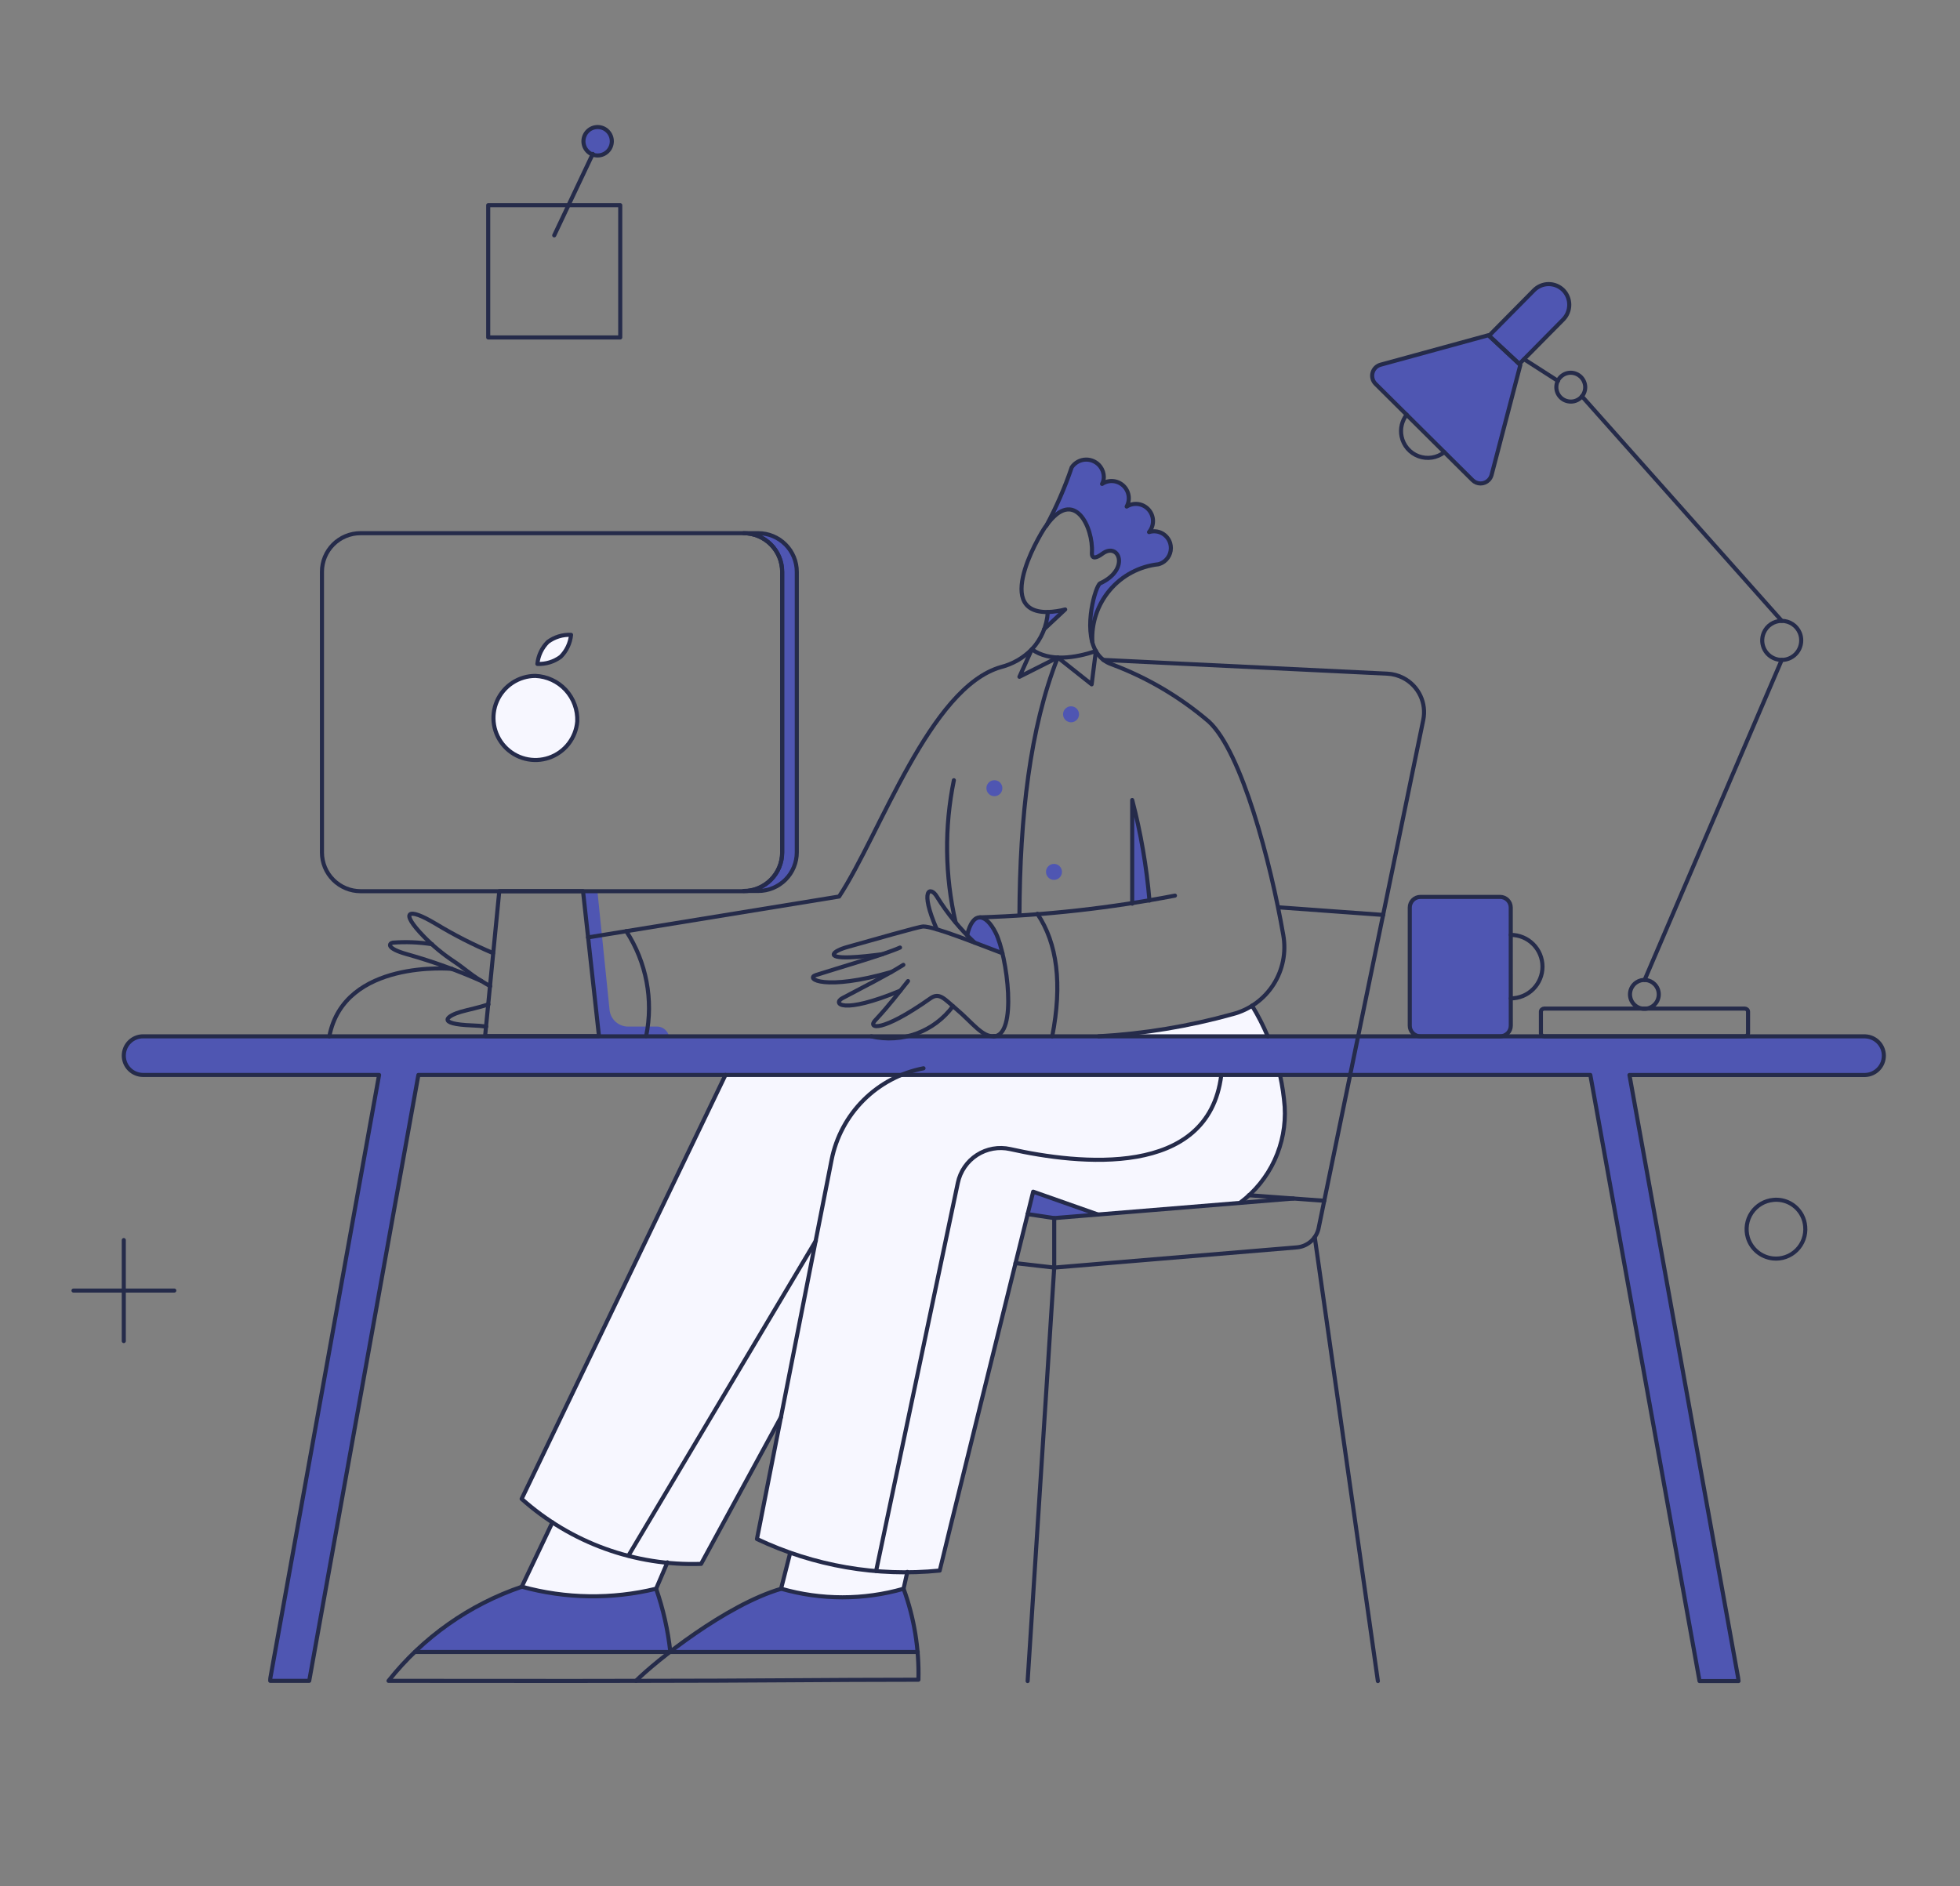 <svg width="480" height="462" viewBox="0 0 480 462" fill="none" xmlns="http://www.w3.org/2000/svg">
<rect x="0" y="0" width="480" height="462" fill="#808080" stroke="none"/>
<path d="M306.623 246.33C299.81 250.536 278.206 253.32 269.026 253.832H310.429C309.339 251.244 308.067 248.737 306.623 246.33Z" fill="#F7F7FF"/>
<path d="M313.408 263.297H177.665L127.753 367.129C130.121 369.226 132.638 371.149 135.283 372.882L127.807 388.653C138.547 391.608 149.861 391.777 160.684 389.142L163.437 382.707C166.182 382.977 168.94 383.093 171.698 383.053L191.246 347.207L185.369 376.962C188.01 378.267 190.727 379.414 193.504 380.395L191.337 389.136C201.122 391.937 211.496 391.937 221.284 389.136L222.204 385.019C224.848 385.006 227.492 384.893 230.128 384.678L251.666 297.375L258.176 298.354L303.477 294.712C312.791 287.081 316.849 277.597 313.408 263.297Z" fill="#F7F7FF"/>
<path d="M141.37 176.701C141.207 178.695 140.467 180.598 139.242 182.177C138.016 183.757 136.358 184.945 134.47 185.596C132.582 186.247 130.545 186.333 128.609 185.843C126.673 185.353 124.921 184.309 123.568 182.838C122.214 181.367 121.318 179.533 120.988 177.56C120.657 175.587 120.908 173.56 121.708 171.727C122.509 169.894 123.825 168.334 125.496 167.239C127.167 166.143 129.12 165.558 131.117 165.557C133.951 165.673 136.623 166.912 138.546 169.001C140.469 171.091 141.485 173.861 141.37 176.701Z" fill="#F7F7FF"/>
<path d="M137.301 160.883C135.656 162.099 133.646 162.714 131.604 162.622C131.804 160.585 132.707 158.682 134.154 157.24C135.798 156.024 137.809 155.41 139.851 155.501C139.651 157.537 138.749 159.44 137.301 160.883Z" fill="#F7F7FF"/>
<path d="M256.603 149.91C256.511 151.338 256.223 152.747 255.746 154.096L260.954 149.203C259.539 149.62 258.077 149.857 256.603 149.91Z" fill="#4F56B2"/>
<path d="M277.326 195.996V221.328C278.737 221.111 280.147 220.893 281.558 220.621C280.804 212.313 279.389 204.079 277.326 195.996Z" fill="#4F56B2"/>
<path d="M245.698 233.56L239.08 231.113C238.312 230.453 237.57 229.764 236.855 229.048C238.597 221.492 243.257 224.318 245.698 233.56Z" fill="#4F56B2"/>
<path d="M195.134 140.058V208.77C195.133 211.278 194.138 213.683 192.368 215.457C190.598 217.23 188.197 218.227 185.694 218.229H182.114C184.617 218.227 187.017 217.23 188.787 215.457C190.557 213.683 191.552 211.278 191.554 208.77V140.058C191.552 137.55 190.557 135.145 188.787 133.372C187.017 131.598 184.617 130.601 182.114 130.6H185.694C188.197 130.601 190.598 131.598 192.368 133.372C194.138 135.145 195.133 137.55 195.134 140.058Z" fill="#4F56B2"/>
<path d="M160.901 251.445H153.848C152.717 251.455 151.623 251.043 150.779 250.29C149.934 249.536 149.4 248.495 149.279 247.368L146.307 218.291H142.726L146.687 254.495H163.885C163.893 254.097 163.822 253.702 163.676 253.332C163.529 252.962 163.311 252.625 163.033 252.341C162.755 252.057 162.423 251.832 162.057 251.678C161.691 251.524 161.298 251.445 160.901 251.445Z" fill="#4F56B2"/>
<path d="M281.396 130.275C282.036 129.504 282.38 128.529 282.367 127.525C282.353 126.522 281.983 125.557 281.322 124.803C280.661 124.049 279.754 123.557 278.763 123.414C277.772 123.271 276.762 123.487 275.916 124.024C276.377 123.197 276.546 122.239 276.395 121.304C276.244 120.369 275.783 119.513 275.085 118.874C274.39 118.234 273.5 117.847 272.558 117.776C271.617 117.704 270.678 117.952 269.894 118.479C272.424 113.915 265.171 110.016 262.47 114.402C260.8 119.354 258.713 124.155 256.231 128.753C263.176 119.025 267.841 129.351 267.407 135.439C267.461 136.635 268.058 136.961 270.011 135.548C274.026 132.613 276.901 139.462 269.415 142.832C267.107 147.279 266.435 152.398 267.516 157.292C267.462 156.531 266.593 141.365 283.683 138.212C284.568 138.024 285.362 137.539 285.933 136.837C286.504 136.135 286.819 135.258 286.824 134.352C286.831 133.69 286.682 133.037 286.389 132.443C286.096 131.85 285.668 131.335 285.139 130.939C284.611 130.541 283.997 130.274 283.347 130.159C282.696 130.044 282.028 130.083 281.396 130.275Z" fill="#4F56B2"/>
<path d="M264.252 174.958C264.252 175.478 264.046 175.976 263.679 176.344C263.312 176.711 262.815 176.918 262.296 176.918C261.777 176.918 261.28 176.711 260.913 176.344C260.546 175.976 260.34 175.478 260.34 174.958C260.34 174.438 260.546 173.94 260.913 173.572C261.28 173.205 261.777 172.998 262.296 172.998C262.815 172.998 263.312 173.205 263.679 173.572C264.046 173.94 264.252 174.438 264.252 174.958Z" fill="#4F56B2"/>
<path d="M245.48 193.059C245.48 193.579 245.274 194.078 244.907 194.445C244.541 194.813 244.043 195.019 243.524 195.019C243.006 195.019 242.508 194.813 242.141 194.445C241.775 194.078 241.568 193.579 241.568 193.059C241.568 192.54 241.775 192.041 242.141 191.674C242.508 191.306 243.006 191.1 243.524 191.1C244.043 191.1 244.541 191.306 244.907 191.674C245.274 192.041 245.48 192.54 245.48 193.059Z" fill="#4F56B2"/>
<path d="M260.074 213.556C260.074 214.075 259.868 214.574 259.501 214.941C259.134 215.309 258.637 215.515 258.118 215.515C257.599 215.515 257.102 215.309 256.735 214.941C256.368 214.574 256.162 214.075 256.162 213.556C256.162 213.036 256.368 212.537 256.735 212.17C257.102 211.802 257.599 211.596 258.118 211.596C258.637 211.596 259.134 211.802 259.501 212.17C259.868 212.537 260.074 213.036 260.074 213.556Z" fill="#4F56B2"/>
<path d="M367.375 219.699H347.844C347.153 219.699 346.491 219.974 346.002 220.463C345.514 220.953 345.24 221.617 345.24 222.309V251.228C345.24 251.92 345.514 252.584 346.002 253.073C346.491 253.563 347.153 253.838 347.844 253.838H367.375C368.063 253.829 368.72 253.551 369.206 253.064C369.693 252.576 369.97 251.918 369.979 251.228V222.297C369.974 221.608 369.697 220.948 369.21 220.462C368.722 219.976 368.063 219.701 367.375 219.699Z" fill="#4F56B2"/>
<path d="M364.519 82.102L338.098 89.332C337.627 89.46 337.197 89.711 336.853 90.058C336.508 90.405 336.26 90.837 336.134 91.31C336.008 91.783 336.007 92.281 336.133 92.754C336.259 93.227 336.506 93.659 336.85 94.007L360.613 117.599C360.871 117.859 361.179 118.065 361.517 118.206C361.855 118.347 362.218 118.419 362.584 118.419C362.951 118.419 363.314 118.347 363.652 118.206C363.99 118.065 364.298 117.859 364.556 117.599C364.902 117.252 365.151 116.821 365.279 116.349L372.331 89.386L364.519 82.102Z" fill="#4F56B2"/>
<path d="M382.825 71.042C381.867 70.099 380.575 69.575 379.233 69.586C377.89 69.597 376.607 70.141 375.664 71.099L364.651 82.24L372.075 89.144L382.871 78.217C383.802 77.253 384.318 75.962 384.31 74.62C384.301 73.279 383.768 71.994 382.825 71.042Z" fill="#4F56B2"/>
<path d="M149.834 34.608C149.833 35.065 149.742 35.517 149.566 35.94C149.39 36.362 149.133 36.745 148.81 37.067C148.486 37.39 148.103 37.645 147.681 37.819C147.259 37.993 146.807 38.082 146.35 38.081C145.894 38.08 145.442 37.989 145.021 37.813C144.6 37.637 144.217 37.379 143.896 37.055C143.574 36.731 143.319 36.347 143.145 35.924C142.971 35.501 142.883 35.048 142.884 34.591C142.886 33.667 143.254 32.782 143.908 32.131C144.561 31.48 145.446 31.115 146.367 31.117C147.289 31.119 148.172 31.488 148.822 32.143C149.472 32.798 149.836 33.684 149.834 34.608Z" fill="#4F56B2"/>
<path d="M221.284 389.141C211.496 391.942 201.125 391.942 191.337 389.141C182.168 391.804 164.156 404.633 164.156 404.633H224.756C224.183 399.355 223.018 394.158 221.284 389.141Z" fill="#4F56B2"/>
<path d="M160.684 389.14C149.862 391.775 138.546 391.606 127.807 388.65C117.974 391.88 109.023 397.351 101.657 404.632H164.102C163.341 399.392 162.199 394.214 160.684 389.14Z" fill="#4F56B2"/>
<path d="M268.918 297.486L258.176 298.356L251.665 297.377L253.022 291.887L268.918 297.486Z" fill="#4F56B2"/>
<path d="M456.795 253.834H35.036C33.784 253.834 32.584 254.332 31.698 255.219C30.813 256.106 30.316 257.309 30.316 258.563C30.316 259.818 30.813 261.021 31.698 261.908C32.584 262.794 33.784 263.293 35.036 263.293H92.838L66.231 410.882C66.185 411.151 66.168 411.426 66.177 411.697H75.725L102.463 263.293H389.467L416.214 411.752H425.762C425.708 411.48 425.708 411.208 425.654 410.893L399.05 263.304H456.795C458.018 263.262 459.177 262.745 460.027 261.862C460.878 260.98 461.353 259.801 461.353 258.575C461.353 257.348 460.878 256.17 460.027 255.287C459.177 254.405 458.018 253.888 456.795 253.845V253.834Z" fill="#4F56B2"/>
<path d="M149.833 34.608C149.832 35.065 149.741 35.517 149.565 35.94C149.39 36.362 149.133 36.745 148.809 37.067C148.486 37.39 148.102 37.645 147.68 37.819C147.258 37.993 146.806 38.082 146.35 38.081C145.893 38.08 145.442 37.989 145.02 37.813C144.599 37.637 144.217 37.379 143.895 37.055C143.573 36.731 143.318 36.347 143.144 35.924C142.971 35.501 142.882 35.048 142.883 34.591C142.885 33.667 143.254 32.782 143.907 32.131C144.56 31.48 145.445 31.115 146.367 31.117C147.288 31.119 148.171 31.488 148.821 32.143C149.472 32.798 149.836 33.684 149.833 34.608Z" stroke="#252B4A"/>
<path d="M382.825 71.042C381.867 70.099 380.575 69.575 379.233 69.586C377.89 69.597 376.607 70.141 375.664 71.099L364.651 82.24L372.075 89.144L382.871 78.217C383.802 77.253 384.318 75.962 384.31 74.62C384.301 73.279 383.768 71.994 382.825 71.042Z" stroke="#252B4A" stroke-linejoin="round"/>
<path d="M456.795 253.834H35.036C33.784 253.834 32.584 254.332 31.698 255.219C30.813 256.106 30.316 257.309 30.316 258.563C30.316 259.818 30.813 261.021 31.698 261.908C32.584 262.794 33.784 263.293 35.036 263.293H92.838L66.231 410.882C66.185 411.151 66.168 411.426 66.177 411.697H75.725L102.463 263.293H389.467L416.214 411.752H425.762C425.708 411.48 425.708 411.208 425.654 410.893L399.05 263.304H456.795C458.018 263.262 459.177 262.745 460.027 261.862C460.878 260.98 461.353 259.801 461.353 258.575C461.353 257.348 460.878 256.17 460.027 255.287C459.177 254.405 458.018 253.888 456.795 253.845V253.834Z" stroke="#252B4A" stroke-linejoin="round"/>
<path d="M233.383 246.445C231.131 249.501 228.035 251.83 224.478 253.144C220.92 254.458 217.057 254.699 213.364 253.838" stroke="#252B4A" stroke-linecap="round" stroke-linejoin="round"/>
<path d="M110.675 237.31C110.675 237.31 84.294 234.866 80.659 253.835" stroke="#252B4A" stroke-linecap="round" stroke-linejoin="round"/>
<path d="M120.05 241.549C119.236 241.114 118.579 240.691 117.934 240.299C114.867 238.442 113.756 237.2 111.044 235.406C108.435 233.673 106.016 231.669 103.828 229.427C97.803 223.232 99.813 222.142 106.595 226.219C106.636 226.225 106.674 226.244 106.703 226.274C111.206 229.007 115.903 231.406 120.755 233.452" stroke="#252B4A" stroke-linecap="round" stroke-linejoin="round"/>
<path d="M117.933 240.301C112.006 237.674 105.899 235.475 99.659 233.72C94.399 232.238 95.319 231.051 96.187 230.894C99.391 230.65 102.614 230.777 105.789 231.274" stroke="#252B4A" stroke-linecap="round" stroke-linejoin="round"/>
<path d="M119.072 251.444C117.974 251.298 116.87 251.207 115.763 251.172C106.383 250.829 109.69 248.737 112.942 247.802C114.627 247.318 117.391 246.769 119.615 246.008" stroke="#252B4A" stroke-linecap="round" stroke-linejoin="round"/>
<path d="M321.977 303.033L337.439 411.755" stroke="#252B4A" stroke-linecap="round" stroke-linejoin="round"/>
<path d="M338.74 224.1L313.35 222.252" stroke="#252B4A" stroke-linecap="round" stroke-linejoin="round"/>
<path d="M222.204 385.021L221.284 389.139" stroke="#252B4A" stroke-linecap="round" stroke-linejoin="round"/>
<path d="M191.283 389.139L193.505 380.398" stroke="#252B4A" stroke-linecap="round" stroke-linejoin="round"/>
<path d="M163.451 382.67L160.684 389.139" stroke="#252B4A" stroke-linecap="round" stroke-linejoin="round"/>
<path d="M127.753 388.706L135.283 372.881" stroke="#252B4A" stroke-linecap="round" stroke-linejoin="round"/>
<path d="M191.283 347.065L171.698 383.051C155.55 383.607 139.81 377.904 127.753 367.127L177.665 263.295" stroke="#252B4A" stroke-linecap="round" stroke-linejoin="round"/>
<path d="M214.557 384.804L234.576 289.713C234.867 288.324 235.431 287.007 236.234 285.838C237.037 284.669 238.064 283.671 239.255 282.902C240.446 282.134 241.778 281.61 243.172 281.36C244.567 281.111 245.997 281.142 247.379 281.45C264.223 285.224 295.89 288.692 299.076 263.42" stroke="#252B4A" stroke-linecap="round" stroke-linejoin="round"/>
<path d="M144.003 229.607L205.497 219.593C215.642 204.143 227.692 168.357 245.155 163.384C248.018 162.652 250.627 161.148 252.696 159.035" stroke="#252B4A" stroke-linecap="round" stroke-linejoin="round"/>
<path d="M256.603 149.909C258.041 149.857 259.469 149.646 260.86 149.279L255.72 154.095" stroke="#252B4A" stroke-linecap="round" stroke-linejoin="round"/>
<path d="M268.376 159.465C269.215 161.01 270.612 162.177 272.282 162.727C280.96 165.972 289.002 170.717 296.045 176.746C304.08 184.133 311.178 211.202 314.273 229.041C315.022 233.234 314.164 237.556 311.871 241.144C309.578 244.731 306.018 247.32 301.904 248.393C291.171 251.38 280.149 253.203 269.027 253.829" stroke="#252B4A" stroke-linecap="round" stroke-linejoin="round"/>
<path d="M287.743 219.371C271.996 222.414 256.031 224.196 240.001 224.698" stroke="#252B4A" stroke-linecap="round" stroke-linejoin="round"/>
<path d="M281.504 220.577C280.799 212.262 279.383 204.023 277.273 195.951V221.338" stroke="#252B4A" stroke-linecap="round" stroke-linejoin="round"/>
<path d="M153.36 228.066C158.302 235.659 160.057 244.898 158.242 253.779" stroke="#252B4A" stroke-linecap="round" stroke-linejoin="round"/>
<path d="M220.416 232.092C216.239 233.94 205.551 236.987 199.8 238.833C197.088 239.691 201.916 242.801 218.3 238.071" stroke="#252B4A" stroke-linecap="round" stroke-linejoin="round"/>
<path d="M221.229 236.33C217.269 238.831 211.521 241.709 206.31 244.484C203.869 245.786 206.093 248.616 220.524 242.636" stroke="#252B4A" stroke-linecap="round" stroke-linejoin="round"/>
<path d="M222.369 240.299C220.085 243.126 218.106 245.866 214.286 249.975C212.507 251.889 215.773 253.051 227.849 244.539C230.076 242.968 231.275 244.691 234.196 247.148C238.06 250.396 240.653 254.161 243.474 253.78" stroke="#252B4A" stroke-linecap="round" stroke-linejoin="round"/>
<path d="M229.422 227.635C225.082 217.621 227.903 217.049 229.422 219.589C231.997 223.754 235.115 227.555 238.694 230.893" stroke="#252B4A" stroke-linecap="round" stroke-linejoin="round"/>
<path d="M236.855 229.047C238.209 223.154 241.347 223.577 243.82 228.435C246.675 234.054 249.279 253.836 243.311 253.836" stroke="#252B4A" stroke-linecap="round" stroke-linejoin="round"/>
<path d="M245.498 233.485C239.116 231.099 228.876 226.928 226.112 226.928C225.082 226.928 213.309 230.361 207.612 231.929C203.869 232.965 202.081 234.696 208.155 234.484C210.705 234.395 213.526 234.049 216.076 233.723" stroke="#252B4A" stroke-linecap="round" stroke-linejoin="round"/>
<path d="M233.601 191.109C231.246 202.621 231.394 214.505 234.035 225.955" stroke="#252B4A" stroke-linecap="round" stroke-linejoin="round"/>
<path d="M146.687 253.781H118.801L122.274 218.283H142.781L146.687 253.781Z" stroke="#252B4A" stroke-linecap="round" stroke-linejoin="round"/>
<path d="M141.37 176.699C141.207 178.693 140.467 180.596 139.241 182.176C138.016 183.755 136.358 184.943 134.47 185.594C132.582 186.245 130.545 186.331 128.609 185.841C126.673 185.351 124.921 184.307 123.568 182.836C122.214 181.365 121.318 179.531 120.987 177.558C120.657 175.585 120.908 173.558 121.708 171.725C122.509 169.892 123.825 168.332 125.496 167.237C127.167 166.141 129.12 165.556 131.116 165.555C133.951 165.671 136.623 166.91 138.546 169C140.469 171.089 141.485 173.859 141.37 176.699Z" stroke="#252B4A" stroke-linecap="round" stroke-linejoin="round"/>
<path d="M137.301 160.879C135.657 162.095 133.647 162.71 131.605 162.618C131.805 160.581 132.707 158.679 134.155 157.237C135.799 156.02 137.81 155.406 139.851 155.497C139.651 157.533 138.75 159.436 137.301 160.879Z" stroke="#252B4A" stroke-linecap="round" stroke-linejoin="round"/>
<path d="M256.223 128.806C258.699 124.205 260.786 119.405 262.462 114.455C262.848 113.888 263.364 113.421 263.967 113.093C264.569 112.766 265.241 112.587 265.926 112.571C266.612 112.556 267.291 112.705 267.907 113.005C268.524 113.305 269.06 113.748 269.472 114.298C270.02 115.033 270.32 115.929 270.328 116.847C270.323 117.436 270.174 118.014 269.894 118.532C270.679 118.007 271.616 117.762 272.556 117.835C273.496 117.908 274.385 118.295 275.079 118.934C275.773 119.574 276.233 120.428 276.385 121.361C276.537 122.293 276.372 123.25 275.916 124.077C276.762 123.54 277.772 123.324 278.763 123.467C279.754 123.61 280.661 124.103 281.322 124.856C281.983 125.61 282.353 126.576 282.367 127.579C282.38 128.582 282.036 129.557 281.396 130.328C281.918 130.161 282.468 130.1 283.013 130.15C283.559 130.199 284.089 130.357 284.573 130.614C285.056 130.872 285.484 131.224 285.83 131.649C286.176 132.075 286.433 132.565 286.587 133.092C286.814 133.887 286.798 134.732 286.54 135.518C286.283 136.303 285.796 136.993 285.142 137.498C284.707 137.832 284.21 138.074 283.68 138.211C279.06 138.712 274.807 140.971 271.799 144.521C268.791 148.07 267.257 152.641 267.513 157.291" stroke="#252B4A" stroke-linecap="round" stroke-linejoin="round"/>
<path d="M268.376 159.466L267.345 167.62L259.044 161.043L249.659 165.772L252.697 159.031" stroke="#252B4A" stroke-linecap="round" stroke-linejoin="round"/>
<path d="M259.044 161.041C252.209 178.328 249.767 200.018 249.659 224.154" stroke="#252B4A" stroke-linecap="round" stroke-linejoin="round"/>
<path d="M369.99 228.992C372.049 228.992 374.022 229.81 375.476 231.27C376.197 231.991 376.77 232.847 377.16 233.79C377.551 234.734 377.752 235.745 377.752 236.766C377.752 237.787 377.551 238.798 377.16 239.741C376.77 240.684 376.197 241.541 375.476 242.262C374.022 243.721 372.049 244.539 369.99 244.539" stroke="#252B4A" stroke-linecap="round" stroke-linejoin="round"/>
<path d="M441.116 156.855C441.117 157.562 440.961 158.262 440.659 158.901C440.358 159.541 439.918 160.106 439.372 160.555C438.827 161.004 438.188 161.326 437.503 161.498C436.818 161.669 436.103 161.686 435.41 161.547C434.717 161.41 434.063 161.121 433.495 160.7C432.928 160.278 432.46 159.736 432.127 159.112C431.794 158.488 431.604 157.797 431.569 157.09C431.535 156.383 431.658 155.677 431.93 155.024C432.293 154.151 432.906 153.404 433.691 152.88C434.476 152.355 435.399 152.075 436.343 152.074C437.287 152.074 438.21 152.354 438.996 152.878C439.782 153.402 440.395 154.148 440.759 155.021C440.998 155.602 441.118 156.225 441.116 156.855Z" stroke="#252B4A" stroke-linecap="round" stroke-linejoin="round"/>
<path d="M402.759 240.027L436.341 161.639" stroke="#252B4A" stroke-linecap="round" stroke-linejoin="round"/>
<path d="M436.341 152.07L387.405 97.057" stroke="#252B4A" stroke-linecap="round" stroke-linejoin="round"/>
<path d="M381.546 93.31L373.245 87.982" stroke="#252B4A" stroke-linecap="round" stroke-linejoin="round"/>
<path d="M353.715 110.757C352.834 111.447 351.793 111.9 350.689 112.074C349.585 112.247 348.455 112.135 347.407 111.749C346.358 111.362 345.425 110.714 344.697 109.865C343.968 109.016 343.468 107.995 343.244 106.898C343.054 105.972 343.067 105.016 343.283 104.096C343.498 103.177 343.911 102.315 344.492 101.57" stroke="#252B4A" stroke-linecap="round" stroke-linejoin="round"/>
<path d="M388.218 94.83C388.22 95.353 388.105 95.87 387.883 96.343C387.66 96.816 387.335 97.234 386.932 97.565C386.528 97.897 386.056 98.135 385.55 98.261C385.043 98.387 384.515 98.399 384.004 98.295C383.14 98.13 382.37 97.647 381.843 96.941C381.317 96.235 381.073 95.358 381.159 94.481C381.245 93.605 381.655 92.792 382.309 92.203C382.963 91.613 383.813 91.29 384.692 91.297C385.623 91.31 386.512 91.687 387.171 92.347C387.829 93.006 388.205 93.897 388.218 94.83Z" stroke="#252B4A" stroke-linecap="round" stroke-linejoin="round"/>
<path d="M406.231 243.561C406.232 244.084 406.117 244.601 405.895 245.074C405.672 245.547 405.348 245.964 404.944 246.296C404.541 246.628 404.069 246.865 403.562 246.991C403.056 247.118 402.528 247.129 402.016 247.026C401.332 246.891 400.703 246.554 400.211 246.059C399.844 245.689 399.562 245.242 399.387 244.75C399.212 244.259 399.148 243.734 399.199 243.215C399.25 242.695 399.415 242.193 399.682 241.745C399.95 241.297 400.313 240.914 400.745 240.623C401.423 240.166 402.238 239.96 403.051 240.04C403.864 240.12 404.623 240.481 405.2 241.061C405.527 241.389 405.787 241.779 405.964 242.208C406.141 242.637 406.231 243.097 406.231 243.561Z" stroke="#252B4A" stroke-linecap="round" stroke-linejoin="round"/>
<path d="M258.176 310.48L251.665 411.754" stroke="#252B4A" stroke-linecap="round" stroke-linejoin="round"/>
<path d="M151.895 82.655H119.561V50.256H151.895V82.655Z" stroke="#252B4A" stroke-linecap="round" stroke-linejoin="round"/>
<path d="M135.728 57.648L145.168 37.697" stroke="#252B4A" stroke-linecap="round" stroke-linejoin="round"/>
<path d="M42.685 316.104H18" stroke="#252B4A" stroke-linecap="round" stroke-linejoin="round"/>
<path d="M30.316 328.474V303.74" stroke="#252B4A" stroke-linecap="round" stroke-linejoin="round"/>
<path d="M442.091 300.424C442.189 301.485 442.05 302.555 441.684 303.555C441.319 304.556 440.737 305.463 439.979 306.211C439.222 306.959 438.308 307.529 437.304 307.88C436.3 308.231 435.231 308.354 434.173 308.241C432.759 308.089 431.422 307.522 430.329 306.61C429.237 305.698 428.438 304.482 428.034 303.116C427.734 302.095 427.664 301.019 427.828 299.967C427.992 298.914 428.387 297.912 428.984 297.03C429.581 296.149 430.366 295.412 431.281 294.871C432.197 294.329 433.221 293.998 434.279 293.901C435.699 293.754 437.13 294.04 438.385 294.72C439.641 295.4 440.663 296.444 441.318 297.715C441.752 298.556 442.014 299.477 442.091 300.424Z" stroke="#252B4A" stroke-linecap="round" stroke-linejoin="round"/>
<path d="M164.156 404.633H224.756" stroke="#252B4A" stroke-linecap="round" stroke-linejoin="round"/>
<path d="M101.603 404.633H164.047" stroke="#252B4A" stroke-linecap="round" stroke-linejoin="round"/>
<path d="M164.153 404.546C163.579 399.295 162.415 394.125 160.684 389.136C149.862 391.771 138.546 391.602 127.807 388.646C114.936 393.026 103.597 401.029 95.147 411.698C120.212 411.698 136.867 411.753 155.747 411.698" stroke="#252B4A" stroke-linecap="round" stroke-linejoin="round"/>
<path d="M221.284 389.141C211.496 391.942 201.125 391.942 191.336 389.141C177.825 393.066 160.535 406.902 155.747 411.7C184.392 411.7 202.404 411.428 224.919 411.428C225.117 403.836 223.884 396.275 221.284 389.141Z" stroke="#252B4A" stroke-linecap="round" stroke-linejoin="round"/>
<path d="M251.665 297.377L253.022 291.887L268.918 297.486" stroke="#252B4A" stroke-linecap="round" stroke-linejoin="round"/>
<path d="M251.665 297.379L258.176 298.358L316.76 293.562" stroke="#252B4A" stroke-linecap="round" stroke-linejoin="round"/>
<path d="M324.31 294.115L305.864 292.756" stroke="#252B4A" stroke-linecap="round" stroke-linejoin="round"/>
<path d="M153.902 381.04L199.8 303.902" stroke="#252B4A" stroke-linecap="round" stroke-linejoin="round"/>
<path d="M254.053 223.828C258.935 231.058 260.183 241.06 257.688 253.835" stroke="#252B4A" stroke-linecap="round" stroke-linejoin="round"/>
<path d="M248.681 309.391L258.175 310.478L317.567 305.531C318.814 305.434 319.999 304.946 320.953 304.136C321.908 303.326 322.583 302.236 322.884 301.019L348.546 176.37C348.971 174.353 348.724 172.252 347.842 170.39C346.959 168.528 345.491 167.007 343.663 166.062C342.452 165.432 341.12 165.073 339.757 165.009L270.219 161.639" stroke="#252B4A" stroke-linecap="round" stroke-linejoin="round"/>
<path d="M226.167 261.664C220.61 262.737 215.5 265.446 211.489 269.446C207.478 273.445 204.749 278.553 203.652 284.115L185.378 376.963C199.317 383.573 214.793 386.244 230.136 384.688C230.136 384.419 246.751 317.278 251.674 297.385" stroke="#252B4A" stroke-linecap="round" stroke-linejoin="round"/>
<path d="M182.114 130.6C184.617 130.601 187.018 131.598 188.788 133.372C190.558 135.145 191.553 137.55 191.554 140.058V208.825C191.554 211.334 190.56 213.74 188.79 215.515C187.019 217.29 184.618 218.288 182.114 218.289H88.312C85.806 218.288 83.403 217.291 81.629 215.519C79.855 213.746 78.854 211.341 78.846 208.83V140.058C78.844 138.817 79.086 137.587 79.558 136.44C80.031 135.292 80.725 134.25 81.6 133.371C82.475 132.492 83.515 131.796 84.659 131.32C85.803 130.844 87.03 130.6 88.269 130.6H182.114Z" stroke="#252B4A" stroke-linecap="round" stroke-linejoin="round"/>
<path d="M195.134 140.058V208.77C195.133 211.278 194.138 213.683 192.368 215.457C190.598 217.23 188.197 218.227 185.694 218.229H182.114C184.617 218.227 187.017 217.23 188.787 215.457C190.557 213.683 191.552 211.278 191.554 208.77V140.058C191.552 137.55 190.557 135.145 188.787 133.372C187.017 131.598 184.617 130.601 182.114 130.6H185.694C188.197 130.601 190.598 131.598 192.368 133.372C194.138 135.145 195.133 137.55 195.134 140.058Z" stroke="#252B4A" stroke-linecap="round" stroke-linejoin="round"/>
<path d="M270.006 135.603C274.003 132.651 276.859 139.474 269.409 142.888C268.372 143.363 265.177 153.814 268.378 159.482C263.267 161.167 257.094 162.171 252.699 159.047C255.02 156.548 256.4 153.317 256.602 149.909C242.497 150.126 255.951 128.762 256.223 128.762C263.118 119.101 267.767 129.266 267.407 135.32C267.302 137.108 268.552 136.671 270.006 135.603Z" stroke="#252B4A" stroke-linecap="round" stroke-linejoin="round"/>
<path d="M303.767 294.537C307.371 291.831 310.249 288.271 312.142 284.177C314.036 280.082 314.887 275.581 314.618 271.076C314.421 268.503 314.046 265.947 313.496 263.426" stroke="#252B4A" stroke-linecap="round" stroke-linejoin="round"/>
<path d="M306.624 246.328C308.093 248.728 309.377 251.237 310.464 253.833" stroke="#252B4A" stroke-linecap="round" stroke-linejoin="round"/>
<path d="M369.99 251.226C369.99 251.918 369.715 252.582 369.227 253.071C368.739 253.561 368.076 253.835 367.386 253.835H347.855C347.164 253.835 346.502 253.561 346.013 253.071C345.525 252.582 345.251 251.918 345.251 251.226V222.295C345.251 221.603 345.525 220.939 346.013 220.45C346.502 219.96 347.164 219.686 347.855 219.686H367.374C368.065 219.686 368.727 219.961 369.215 220.451C369.703 220.94 369.978 221.603 369.978 222.295L369.99 251.226Z" stroke="#252B4A" stroke-linecap="round" stroke-linejoin="round"/>
<path d="M427.281 247.039C427.495 247.045 427.698 247.125 427.852 247.262C427.925 247.328 427.985 247.408 428.027 247.498C428.068 247.587 428.092 247.684 428.095 247.783V253.085C428.092 253.183 428.068 253.28 428.027 253.37C427.985 253.459 427.925 253.54 427.852 253.605C427.694 253.745 427.491 253.824 427.281 253.828H378.182C377.972 253.824 377.77 253.745 377.611 253.605C377.538 253.54 377.478 253.459 377.436 253.37C377.395 253.28 377.371 253.183 377.368 253.085V247.783C377.371 247.684 377.395 247.587 377.436 247.498C377.478 247.408 377.538 247.328 377.611 247.262C377.77 247.123 377.972 247.044 378.182 247.039H427.281Z" stroke="#252B4A" stroke-linecap="round" stroke-linejoin="round"/>
<path d="M258.176 310.48V298.357" stroke="#252B4A" stroke-linecap="round" stroke-linejoin="round"/>
<path d="M364.519 82.102L338.098 89.332C337.627 89.46 337.197 89.711 336.853 90.058C336.508 90.405 336.26 90.837 336.134 91.31C336.008 91.783 336.007 92.281 336.133 92.754C336.259 93.227 336.506 93.659 336.85 94.007L360.613 117.599C360.871 117.859 361.179 118.065 361.517 118.206C361.855 118.347 362.218 118.419 362.584 118.419C362.951 118.419 363.314 118.347 363.652 118.206C363.99 118.065 364.298 117.859 364.556 117.599C364.902 117.252 365.151 116.821 365.279 116.349L372.331 89.386L364.519 82.102Z" stroke="#252B4A" stroke-linejoin="round"/>
</svg>
